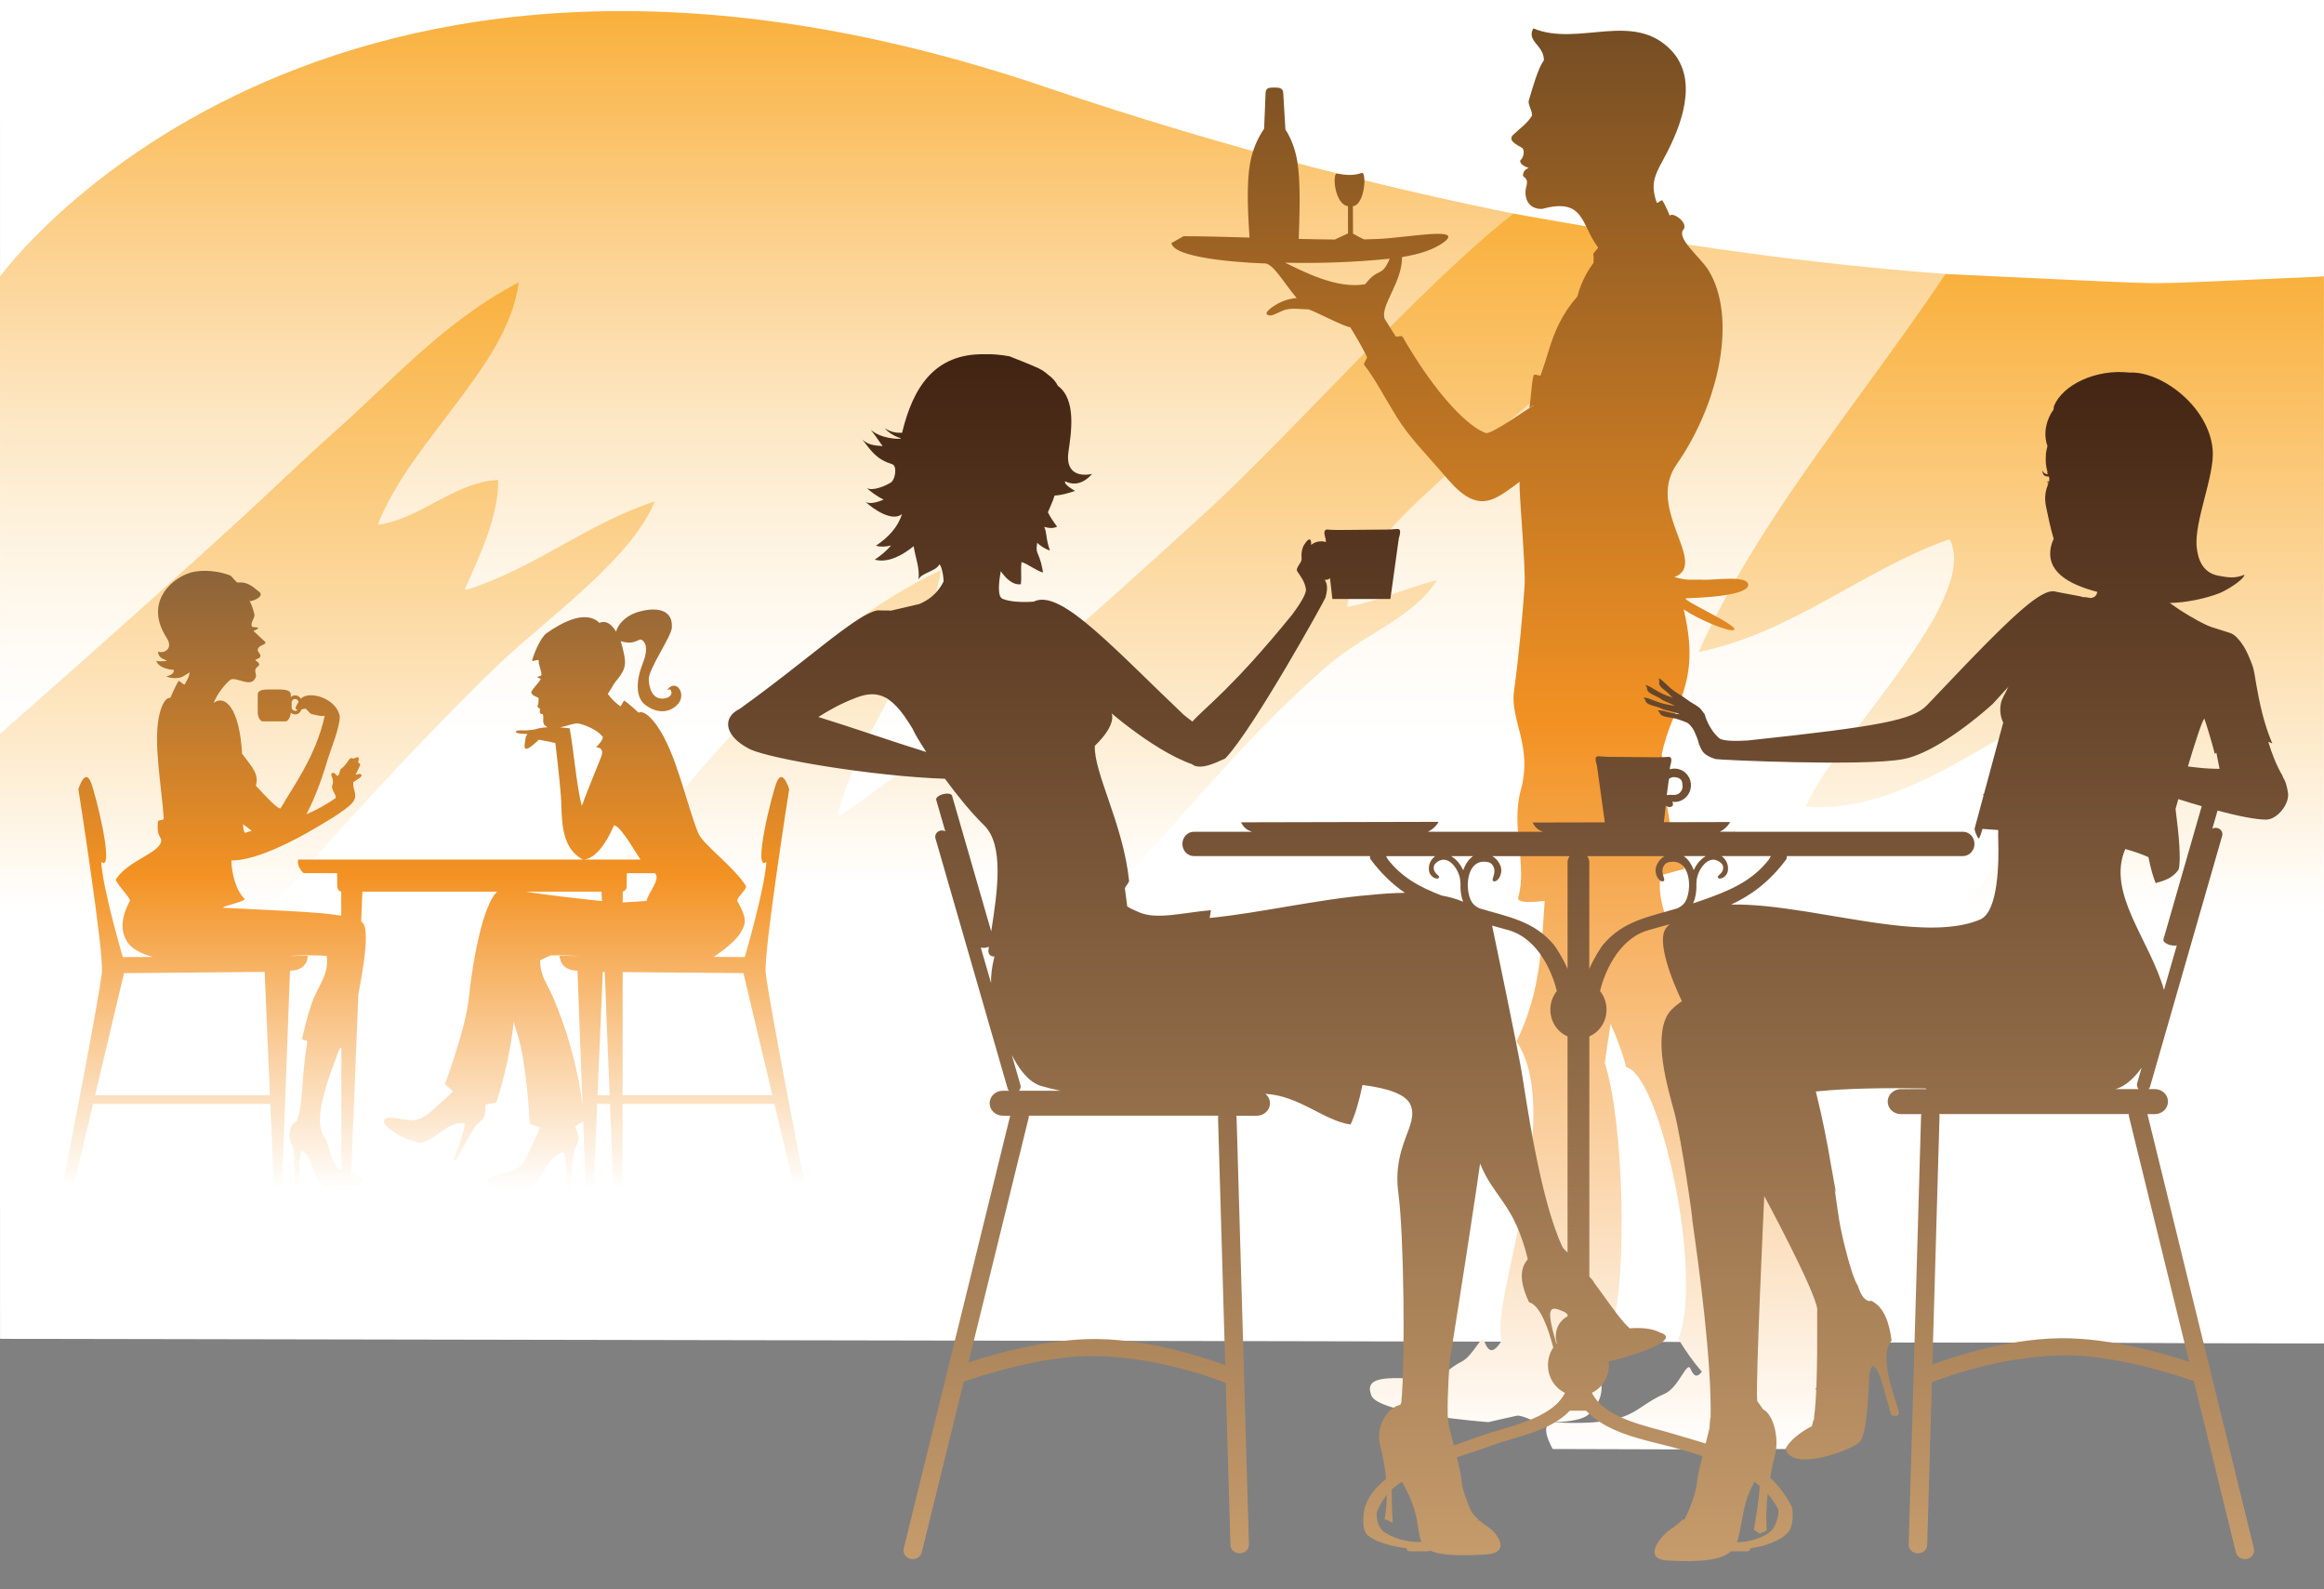 <?xml version="1.0" encoding="UTF-8"?>
<!-- Generator: Adobe Illustrator 27.8.0, SVG Export Plug-In . SVG Version: 6.00 Build 0)  -->
<svg xmlns="http://www.w3.org/2000/svg" xmlns:xlink="http://www.w3.org/1999/xlink" version="1.1" id="Ebene_1" x="0px" y="0px" viewBox="0 0 1190.55 813.85" style="enable-background:new 0 0 1190.55 813.85;" xml:space="preserve">
<rect x="0" y="0" width="1190.55" height="813.85" fill="#808080" stroke="none"/>
<style type="text/css">
	.st0{fill:#FFFFFF;}
	.st1{fill:url(#SVGID_1_);}
	.st2{fill:url(#SVGID_00000156573886589134675130000007180500187859346318_);}
	.st3{fill:url(#SVGID_00000039110951779744062380000007556013021050539145_);}
	.st4{fill:url(#SVGID_00000113338841841619389250000016169063280558718625_);}
	.st5{fill:url(#SVGID_00000140006933201547784310000015180318509368239759_);}
	.st6{fill:url(#SVGID_00000075148338098382865120000007031035399996583298_);}
	.st7{fill:url(#SVGID_00000134942974692963892570000002114966736967331216_);}
</style>
<g id="Layer_1">
	<polygon class="st0" points="1190.55,0 0,0 0.08,685.73 1190.47,687.93  "></polygon>
</g>
<g id="Layer_2">
	<g>
		
			<linearGradient id="SVGID_1_" gradientUnits="userSpaceOnUse" x1="595.235" y1="-53.21" x2="595.235" y2="629.041" gradientTransform="matrix(1 0 0 -1 0 634.724)">
			<stop offset="0.453" style="stop-color:#FFFFFF"></stop>
			<stop offset="0.51" style="stop-color:#FFFCF8"></stop>
			<stop offset="0.595" style="stop-color:#FEF4E3"></stop>
			<stop offset="0.699" style="stop-color:#FDE6C2"></stop>
			<stop offset="0.816" style="stop-color:#FCD393"></stop>
			<stop offset="0.944" style="stop-color:#FABB58"></stop>
			<stop offset="1" style="stop-color:#F9B03C"></stop>
		</linearGradient>
		<path class="st1" d="M1190.47,687.93L0.11,685.16L0,141.6c0,0,161.99-224,536-96.88s654.47,96.88,654.47,96.88V687.93z"></path>
		
			<linearGradient id="SVGID_00000070118764244767469460000008614395836888123046_" gradientUnits="userSpaceOnUse" x1="167.71" y1="-53.275" x2="167.71" y2="493.116" gradientTransform="matrix(1 0 0 -1 0 634.724)">
			<stop offset="0.407" style="stop-color:#FFFFFF"></stop>
			<stop offset="1" style="stop-color:#F9B03C"></stop>
		</linearGradient>
		<path style="fill:url(#SVGID_00000070118764244767469460000008614395836888123046_);" d="M233.76,206.73    c14.21-19,29.08-39.43,31.96-62.1c-38.15,19.81-65,50.63-95.35,77.48c-16.05,14.2-31.23,29.12-47,43.53    c-16,14.63-32.1,29.17-48.29,43.66C50.18,331.6,25.11,353.77,0,375.9v242.05c10.24-10.76,20.66-21.39,30.96-31.89    c12.49-12.73,25.01-25.46,37.06-38.48c13.75-14.86,26.3-30.58,39.37-45.84c25.78-30.12,51.64-60.21,78.56-89.64    c13.29-14.53,26.81-28.92,40.69-43.06c13.5-13.76,27.02-27.68,41.83-40.51c12.92-11.19,26.23-22.11,38.31-33.94    c11.53-11.29,22.82-23.63,28.64-37.77c-34.56,11.26-61.45,34.23-96.22,45.18c-0.49,0.15-1.04-0.32-0.87-0.72    c4.55-10.32,9.4-20.62,12.72-31.27c1.74-5.59,3.18-11.27,3.78-17.03c0.07-0.61,0.73-7.13,0.19-7.11c-2.51,0.1-5,0.39-7.42,0.96    c-19.23,4.49-33.24,18.34-52.94,21.83c-0.5,0.09-1.05-0.27-0.87-0.72C202.81,245.85,219.06,226.4,233.76,206.73z"></path>
		
			<linearGradient id="SVGID_00000180355354481291520910000008436345860947420551_" gradientUnits="userSpaceOnUse" x1="1026.575" y1="-53.23" x2="1026.575" y2="494.37" gradientTransform="matrix(1 0 0 -1 0 634.724)">
			<stop offset="0.407" style="stop-color:#FFFFFF"></stop>
			<stop offset="1" style="stop-color:#F9B03C"></stop>
		</linearGradient>
		<path style="fill:url(#SVGID_00000180355354481291520910000008436345860947420551_);" d="M1103.67,145.39l-107.03-5.04    c-42.72,63.88-95.56,124.84-126.48,193.59c47.95-9.73,83.33-41.58,127.89-57.58c0.45-0.16,0.87-0.03,1.04,0.35    c3.22,7.11,1.99,15.08-0.38,22.24c-3.27,9.91-8.61,19.33-14.41,28.38c-13.48,21.03-29.87,40.62-44.38,61.15    c-3.83,5.41-7.58,10.88-10.78,16.57c-1.43,2.55-2.8,5.14-3.87,7.81c-0.32,0.78-0.04,0.41,1.18,0.47c1.13,0.06,2.26,0.12,3.39,0.13    c2.26,0.04,4.5,0.03,6.75-0.11c20.21-1.21,38.88-8.64,55.89-17.3c17.85-9.1,34.5-19.68,51.99-29.22    c15.85-8.64,32.65-16.79,51.33-20.33c0.55-0.11,0.97,0.28,0.87,0.72c-2.38,10.67-7.53,20.74-14.22,30.04    c-11.84,16.47-27.44,30.64-41.61,45.71c-16.77,17.82-31.42,37.15-45.01,56.72c-27.13,39.07-48.74,80.25-72.87,120.57    c-17.94,29.97-38.88,58.56-60.28,86.92l327.79,0.77V141.6L1103.67,145.39z"></path>
		
			<linearGradient id="SVGID_00000183951336086906692530000012071551811926029757_" gradientUnits="userSpaceOnUse" x1="484.805" y1="-53.319" x2="484.805" y2="525.29" gradientTransform="matrix(1 0 0 -1 0 634.724)">
			<stop offset="0.407" style="stop-color:#FFFFFF"></stop>
			<stop offset="1" style="stop-color:#F9B03C"></stop>
		</linearGradient>
		<path style="fill:url(#SVGID_00000183951336086906692530000012071551811926029757_);" d="M444.89,588.69    c33.83-36.52,66.87-73.56,102.12-109.16c16.94-17.1,33.63-34.26,49.54-52.03c15.15-16.92,30.06-34.01,45.89-50.5    c7.99-8.32,16.16-16.52,24.74-24.42c7.84-7.22,15.77-14.6,24.91-20.71c15.79-10.57,34.51-19.28,44-34.72    c-15.3,3.92-29.51,10.31-45.08,13.64c-0.56,0.12-0.96-0.29-0.86-0.72c5.01-23.78,26.07-44.21,44.99-61.58    c14.54-13.34,29.99-25.94,45.09-38.83c14.52-12.4,27.54-25.67,41.23-38.68c10.44-9.93,32.03-36.32,42.81-46.05l-89-15.49    c-48.83,38.33-112.62,111.87-157.82,153.12c-59.3,54.12-119.02,108.3-187.03,155.13c-0.55,0.38-1.33,0.02-1.18-0.57    c10.74-43.55,45.39-80.88,52.81-125.09c-36.58,17.18-66.69,42.77-93.1,69.51c-25.95,26.28-48.88,54.47-71.19,82.92    c-24.95,31.83-49.89,63.68-75.76,95.01c-27.37,33.15-55.6,66.01-86.89,96.73c-16.6,16.3-33.89,32.35-49.77,49.22l243.68,0.56    C382.02,654.22,414.08,621.94,444.89,588.69z"></path>
		
			<linearGradient id="SVGID_00000081645648087835742320000001949544232973605034_" gradientUnits="userSpaceOnUse" x1="222.21" y1="25.23" x2="222.21" y2="342.351" gradientTransform="matrix(1 0 0 -1 0 634.724)">
			<stop offset="0" style="stop-color:#FFFFFF"></stop>
			<stop offset="0.509" style="stop-color:#F39223"></stop>
			<stop offset="1" style="stop-color:#8B633A"></stop>
		</linearGradient>
		<path style="fill:url(#SVGID_00000081645648087835742320000001949544232973605034_);" d="M32.55,604.63l5.69,0.63l9.43-39.83    h90.82l1.78,41.69l4.18,0.03l4.12-109.99c9.16-0.01,9.16-7.6,9.16-7.6l-10.46,0.07c7.08-0.34,11.56-0.52,20.09-0.07    c1.15,9.07-3.29,13.82-6.58,21.55c-2.07,4.86-4.09,12.18-5.95,20.73c-0.26,1.19,2.82,0.61,2.58,1.97    c-2.2,12.68-2.33,23.38-3.32,31.61c-0.57,4.73-2,8.54-2.04,8.95c-4.66,1.96-4.55,9.55-2.34,12.08c1.04,0.06,1.59,20.42,1.59,20.42    c0.15,0.03,1.73,0.55,1.87-0.09c-0.16-7.12,0.48-17.45,1.22-17.23c5.82,1.74,5.47,13.22,9.83,16.48    c4.79,3.58,12.94,1.9,19.74,1.27c3.91-3.53,0.12-4.6-4.05-5.83l3.66-92.29c3.24-16.23,5.78-34.23,1.81-37    c-0.1-0.07-0.23-0.14-0.34-0.21l0.61-15.29h69.06c-7.42,6.88-12.66,35.89-14.64,55.24c-1.5,14.67-12.12,43.35-12.12,43.35    l4.11,3.7c0,0-1.89,2.09-3.78,3.65c-5.85,4.86-10.95,11.23-16.99,11.19c-5.27-0.04-17.01-4.1-14.14,2.14    c6.91,7.32,18.27,9.53,18.27,9.53c7.73-1.5,13.52-11.05,22.32-10.25c1.97,0.32-5.51,18.73-5.51,18.73l1.37,0.47    c0,0,9.84-18.73,10.67-18.4c3.05-2.82,4.54-3.1,4.42-9.81c-0.02-1.24,5.25-0.67,5.65-1.91c4.81-14.66,7.47-28.53,8.85-40.92    c0.75,2.67,1.51,5.24,2.26,7.63c4.41,14.07,5.96,44.62,5.96,44.62l5.23,1.78c0,0-0.92,2.66-2.03,4.84    c-3.46,6.77-5.64,14.63-11.21,16.98c-4.86,2.05-17.25,2.94-12.15,7.54c9.23,4,20.54,1.55,20.54,1.55    c6.52-4.43,8.07-15.49,16.48-18.22c1.94-0.49,2.32,19.38,2.32,19.38l1.45-0.1c0,0,1.66-21.09,2.55-21.11    c1.68-3.8,2.95-4.64,0.19-10.77c-0.4-0.9,2.73-2.07,3.96-3.17l1.23,32.79l4.18-0.03l1.78-41.69h6.57l1.65,41.72h4.79l0.02-41.72    h77.79l9.42,39.83l5.7-0.63c0,0-17.59-89.29-19.6-106.2c-1.22-10.22,12.01-94.19,12.01-94.19s-3.28-10.99-6.32-3.79    c-2.43,5.74-12.64,46.78-5.36,41.04c-0.75,13.55-11.07,48.73-11.07,48.73l-15.95-0.11c1.33-0.85,10.23-6.7,13.67-12.16    c3.46-5.48,3.07-8.03-1.52-16.49c-0.71-1.31,5.21-6.27,4.42-7.59c-5.75-9.66-22.05-21.21-24.47-27.19    c-6.12-15.07-11.18-40.98-21.1-54.93c-6.44-9.06-9.42-6.7-9.42-6.7s-4.85-4.54-7.27-6.16c-0.51-0.34-1.68,3.25-2.21,2.84    c-3.06-2.32-4.58-3.95-6.32-6.32c0.84-0.97,3.04-5.11,3.79-6c6.2-7.37,5.78-9.57,3.48-18.81c-0.16-0.65-0.4-1.42-0.7-2.26    c0.29,0.12,0.6,0.24,0.95,0.33c7.15,1.81,8.26-2.3,10.24-0.69c3.33,2.71,1.38,8.69,0.17,11.75c-3.51,8.87-3.74,17.31,1.07,21.14    c5.21,4.15,11.59,4.87,16.39,0.34c5.61-5.3-0.41-14.13-5-7.81c0.48-0.16,1.09-0.23,1.59-0.34c2.13,3.23-1.52,4.95-4.54,4.76    c-4.84-0.31-6.24-5.57-6.46-9.66c-0.28-5.42,11.63-21.98,11.86-26.83c0.52-11.03-11.27-9.97-18.41-7.52    c-5.4,1.85-9.37,6.16-10.16,9.71c-2.08-3.41-5.05-6.11-8.54-4.45c-6.95-6.95-19.43-0.17-27.02,5.21    c-2.92,2.07-6.05,9.16-7.43,13.75c-0.46,1.53,3.68-1.06,3.37,0.61c-0.3,1.61,1.51,4.94,1.37,7.13c-0.03,0.53-2.02,0.7-2.05,1.11    c-0.05,0.6,2.03,0.3,1.58,1.11c-1.36,2.41-4.74,5.45-4.74,6.64c0,1.58,3.63,2.69,3.63,2.69s0.48,2.21-0.47,4.42    c0.08,0.76,1.19,0.98,1.42,1.58c-0.79,2.05,0.63,2.79,1.27,2.37c0.91,1.8-0.79,5.06,1.74,6.32c0.25,0.19,0.51,0.35,0.79,0.48    c-2.53,0.13-4.87,0.5-6.77,1.19c-1.45,0.09-3,0.4-4.39,0.45c-0.78,0.03-4.42-0.29-4.95,0.37c-0.96,1.21,2.85,1.27,3.31,1.33    c0.83,0.1,1.66,0.14,2.49,0.15c-0.4,0.48-0.71,1.02-0.91,1.62c-0.42,3.79-2.95,10.54,6.74,1.26l8.43,1.69    c0,0,2.21,18.65,2.84,27.18c0.74,9.98-0.95,26.23,11.37,32.55H152.76c0,0-1.16,3.26,2.81,6.98l17.11-0.02c0,0,0.08,4,0.08,6.61    c0,2.62,2.05,2.79,2.05,2.79l0.01,12.37c-13.32-2.17-36.02-2.7-60.57-4.06c-0.17-1.06,12.51-3.24,10.91-4.74    c-4.23-3.96-6.63-13.22-6.62-19.48c13.53,0.11,34.36-11.55,41.34-15.61c4.69-2.73,16.71-9.54,20.41-13.71    c3.53-3.93,0.48-6.16,0.64-10.53c0.02-0.75,4.71-2.56,4.29-3.96c-0.66-1.24-3.28,0.33-3-0.26c0.84-1.79,1.85-3.54,2.26-4.77    c0.36-1.09-1.23-0.83-0.99-1.63c0.67-2.24,0.51-3.17-2.48-1.59c-2.21-1.72-2.48,2.55-6.61,5.37c-1.57,6.77-2.17,0.97-4.13,1.9    c-1.73,0.82,1.24,2.73,0,6.11c-0.97,2.65,2.64,5.45,1.49,6.86c-5.02,3.46-9.98,6.09-14.79,8.16c5.39-10.16,9.2-22.35,10.76-27.61    c1.54-5.2,6.48-17.01,6.32-22.58c-1.68-9.27-15.86-13.43-19.94-8.96c0,0.01-0.01,0.02-0.02,0.03c-0.54-1.05-1.62-1.78-2.88-1.78    c-0.87,0-1.66,0.35-2.24,0.91v-1.15c0-2.65-3.21-2.79-7.4-2.79h-2.58c-4.19,0-6.96,0.13-6.96,2.79v8.79c0,2.65,1.23,4.8,2.69,4.8    h11.56c1.08,0,2.57-1.99,2.68-4.5c0.59,0.56,1.38,0.91,2.26,0.91c1.54,0,2.83-1.08,3.16-2.51c0.58-0.11,1.27-0.28,2.07-0.51    c0.45,0.41,0.97,0.83,1.17,1.06c1.23,1.47,1.42,1.76,3.25,2.09c1.4,0.25,3.9,1.03,5.48,0.51c-4.51,20.99-16.72,36.99-22.62,47.52    c-1.59,0.25-6.97-5.57-12.67-11.63c1.66-5.73-1.5-9.13-6.71-15.97c-0.11-0.11-0.22-0.23-0.33-0.34    c-1.35-24.21-9.11-30.42-14.55-26.08c1.43-4.17,6.05-10.08,8.55-11.84c2.63-1.86,10.12,4,12.55-0.52c1.8-2.18-1.47-4.09,1.49-6.31    c1.11-0.56,0.68-1.69,0-2.29c-0.76-0.67-1.78-0.82-0.71-1.42c1.25-0.5,1.55-0.46,1.97-1.42c0.39-0.88-0.65-1.88-1.03-2.53    c-0.65-1.11,0.06-2.12,0.95-2.69c1.11-0.71,3.56-1.42,2.55-2.33l-5.97-5.55c0,0,2.74-1.07,2.45-1.6c-0.2-0.36-2.95-0.17-3.2-0.64    c-1.01-1.95,1.68-4.59,1.28-6.19c-0.56-2.23-1.52-5.61-2.56-6.83c1.7,0.18,8.29-2.55,4.73-4.96c-2.3-1.56-4.94-5.11-10.66-4.55    c-0.89,0.08-3.1-3.31-3.95-3.64c-8.59-3.27-17.35-2.67-21.34-1.11c-9.8,3.48-22.44,15.65-11.22,33.03    c3.59,5.56-1.11,8.22-4.43,7.11c0.32,3.64,3.12,3.59,4.58,4.74c-1.46,0.24-5.07,0.33-5.5-0.07c1.71,4.5,8.98,4.65,8.98,4.65    s0.79,2.37-3.79,3.32c2.05,1.14,6.32,1.26,8.38,0.16c1.72-0.93,3.6-2.23,3.63-2.21c-0.63,2.87-0.75,2.81-2.6,6.17    c-0.32,0.59-2.84-2.23-3.18-1.71c-1.55,2.46-4.15,8.58-4.15,8.58s-3.68-0.96-5.9,9.94c-2.76,13.5,1.39,35.57,2.5,51.56    c0.13,1.92-2.75,0.38-2.95,2.11c-0.84,7.17,1.64,7.67,1.69,9.27c0.2,6.45-17.43,10.46-23.18,20.12    c-0.78,1.32,7.82,9.75,7.11,11.06c-4.59,8.46-4.88,15.38-1.42,20.86c3.24,5.13,11.24,7.32,13.27,7.79l-15.48,0.1    c0,0-10.33-35.17-11.08-48.73c7.28,5.74-2.94-35.3-5.36-41.04c-3.04-7.2-6.32,3.79-6.32,3.79s13.23,83.97,12.01,94.19    C50.14,515.33,32.55,604.63,32.55,604.63z M152.97,359.6c-1.26,1.88-2.43,3.74-0.48,3.92c-0.33,0.34-0.79,0.56-1.3,0.56    c-0.99,0-1.79-0.8-1.79-1.8v-2.47c0-0.99,0.8-1.8,1.79-1.8C152.12,358.02,152.86,358.72,152.97,359.6z M305.32,382.74    c0,0,4.73-0.23,2.62,4.98c-3.46,8.51-8.31,20.57-9.89,25.05c-2.53-9.17-4.24-29.21-6.23-39.73c-1.58-0.2-3.23-0.37-4.89-0.48    c3.72-0.8,7.57-2.35,9.38-1.99c3.16,0.63,9.32,3,12.06,6.37C310.29,378,305.32,382.74,305.32,382.74z M328.16,440.26h-29.42    c9.11-0.29,15.76-17.56,15.76-17.56s1.36,0.4,2.15,1.19C320.9,428.15,324.6,435.11,328.16,440.26z M319,462.22v-5.6    c0,0,2.04-0.16,2.04-2.79c0-2.62,0.08-6.61,0.08-6.61l14.34,0.02c3.31,2.92-3.6,10.29-4.23,14.21    C327.11,461.67,323.02,461.93,319,462.22z M318.94,561.01l0.03-63.13l61.9,0.54L395.68,561h-76.74V561.01z M306.1,561.01    l2.7-63.21l0.99,0.01l2.5,63.21h-6.19V561.01z M276.71,491.83c1.65-0.8,3.42-1.63,5.29-2.47c5.5-0.15,9.44,0.01,14.94,0.28    l-10.26-0.07c0,0,0,7.59,9.16,7.6l2.59,69.13c-2.81-22.42-9.01-41.18-14.97-55.18C280.45,504.06,276.5,499.48,276.71,491.83z     M269.38,456.7h38.79l0.19,4.83C295,460.08,279.89,458.41,269.38,456.7z M173.84,537.3c0.15-0.41,0.54-0.53,1.02-0.55l0.03,62.81    c-6.02-3.74-5.86-13.25-8.52-16.75C159.15,573.36,169.72,548.68,173.84,537.3z M124.46,422.12c0.72,0.41,2.35,1.75,4.51,3.42    c-1.2,0.33-2.36,0.66-3.46,1.01C124.94,426.16,124.63,424.51,124.46,422.12z M48.71,561.01l14.81-62.58l72.07-0.63l2.7,63.21    H48.71z"></path>
		
			<linearGradient id="SVGID_00000162345255873966623470000011695747674845412758_" gradientUnits="userSpaceOnUse" x1="768.63" y1="-107.66" x2="768.63" y2="620.18" gradientTransform="matrix(1 0 0 -1 0 634.724)">
			<stop offset="0" style="stop-color:#FFFFFF"></stop>
			<stop offset="0.509" style="stop-color:#F39223"></stop>
			<stop offset="1" style="stop-color:#754D24"></stop>
		</linearGradient>
		<path style="fill:url(#SVGID_00000162345255873966623470000011695747674845412758_);" d="M600.09,124.49    c1.38,9.03,47.1,10.41,47.1,10.41c4.74-0.67,9.67,8.92,17.06,17.75c-3.29,0.28-6.16,1.04-9.4,2.72c-1.48,0.77-9.19,5.36-4.55,6.19    c1.85,0.33,5.08-1.93,7.65-2.76c3.84-1.25,8.07-0.37,12.16-0.37l-0.05-0.09c4.16,1.32,19.28,9.4,21.6,9.21    c3.34,5.25,6.07,10.2,8.57,15.1c0.46,0.91-1.98,3.47-1.36,4.27c5.64,7.18,10.36,16.55,16.55,26.5    c6.69,10.76,13.91,17.68,26.51,32.3c15.87,18.41,24.08,10.05,36.58,1.03c-0.54,4.93,3.15,42.93,2.5,53.51    c-0.68,10.94-2.71,34.09-5.42,53.86c-2.04,14.89,9.76,28.01,3.44,50.8c-5.1,18.4,3.46,38.61-1.25,54.63    c-0.77,2.64,4.6,2.93,12.96,1.91c0.2,0.05,0.4,0.08,0.58,0.12c-1.6,21.98-1.76,46.13-14.42,71.79    c25.57,38.19-14.54,135.64-7.44,153.04c-3.01,4.82-6.23,8.18-8.95,0.83c-1.63-4.42-5.42,7.02-11.92,10.28    c-8.22,4.11-9.04,9.04-20.97,8.63c-16.87-0.58-29.03-1.44-25.08,8.64c3.7,9.45,59.91,13.6,59.91,13.6s11.86-2.72,14.6-3.28    c2.37-0.49,9.78,3.25,9.78,3.25s20.97,1.23,26.72-3.7c5.76-4.93,8.24-12.05,6.21-18.33c-1.06-3.29-3.07-8.05-5.02-10.83    c4.82-3.28,8.8-8.5,11.14-16.2c7.89-25.94,5.95-104.84-3.77-134.87c1.02-6.96,1.96-13.58,2.98-19.99    c3.24,7.2,6.06,14.58,8.01,22.17c16.92,3.39,39.94,105.33,26.73,139.28c4.04,6.62,8.05,12.11,11.99,16.67    c-1.93,2.62-3.86,3.22-5.78-1.48c-1.8-4.42-6,9.65-13.25,12.78c-17.08,7.34-14.46,16.62-56.31,14.69    c-9.29-0.42-1.04,13.61-1.04,13.61l75.66,0.22c0,0,13.11-2.72,16.14-3.29c2.61-0.48,3.17,3.15,3.17,3.15l39.45-0.09    c0,0,6.81-15.57,4.57-21.85c-0.95-2.68-2.61-6.33-4.34-9.09c3.75-3.55,6.22-7.15,7.08-9.29    c-1.88-113.03-95.84-218.75-86.17-253.67c7.22-1.91,11.94-3.23,11.94-3.23c-6.25-10.54-9.99-33.97-11.63-58.73    c5.3-25.8,20.63-35.06,11.2-74.18c7.87,5.35,23.29,11.75,25.71,10.53c3.66-1.83-28.6-16.02-24.27-16.22    c4.54-0.21,31.67-0.87,31.62-6.91c-0.04-5.01-17.21-2.36-22.34-2.56c-7.01-0.27-8.36,0.63-15.43-1.37    c17.78-6.82-14.87-34.74,1.01-57.57c22.63-32.53,30.98-76.01,16.39-99.63c-4.25-6.88-17.09-16.58-12.53-21.14    c1.82-3.8-5.98-8.64-7.08-6.84c-0.17,0.71-1.56-3.95-4.01-7.78c-0.31-0.48-2.61,1.78-2.82,1.18c-3.87-10.55-0.29-15.15,4.77-24.81    c7.1-13.56,17.21-37.75,2.65-53.16c-19.38-20.51-47.6-1.71-70.71-11.29c-3.61,6.75,5.59,8.57,5.45,16.4    c-2.99,3.87-5.82,14.13-7.71,20.46c-0.69,2.32,2.08,5.48,1.54,7.95c-2.2,3.77-6.84,7.04-9.94,10.06c-2.57,3.26,4.27,5.56,5.2,6.58    c0.94,1.02,0.86,4.33-1.22,6.24c-0.18,1.19,0.86,2.6,4.38,3.84c-2.3,0.67-2.86,2.4-2.99,3.61c-0.17,1.4,3.12,0.99,1.73,5.89    c-1.38,4.9,0.42,11.7,8.15,11.44c21.81-6.02,19.8,8.2,28.6,19.69c0.12,0.6-2.56,2.89-2.43,3.5c0.23,1.08,0.19,2.72,0.09,4.5    c-2.58,3.42-6.22,9.28-8.25,17.14c-7.61,8.66-11.69,17.6-14.85,28.21c-1.81,6.08-3.04,9.37-4.05,12.4    c-1.44-0.29-3.33-0.91-3.52-0.25c-1.12,3.88-1.37,12.59-2.2,16.66c0.61-0.37,1.39-0.81,2.27-1.29c0,0.06-0.02,0.11-0.02,0.17    c-2.75,1.14-21.64,15.08-24.62,14.02c-8.58-3.06-24.78-18.46-42.55-49.23c-0.71-1.09-3.01,0.63-3.71-0.48    c-1.83-2.87-3.66-5.79-5.47-8.75c-2.43-6.67,9.02-18.63,8.89-31.64c8.84-1.4,16.52-3.83,21.85-7.91    c9.38-7.63-18.94-2.08-33.7-1.38c-2.36,0.12-4.93,0.2-7.64,0.25c0.02-0.21-0.89-0.21-5.62-2.96l-0.06-14.06    c5.95-0.55,7.15-16.72,4.71-17.09c-4.75,1.75-9.08,1.01-13.06,0.35c-2.24,0.75-0.91,15.77,5.83,16.75l0.02,13.88    c0,0.23-6.64,2.97-6.62,3.19c-5.93-0.05-12.22-0.16-18.62-0.31c0,0,0.46-12.56,0.46-19.67c0-16.4-1.09-26.57-7.29-36.4l-1.08-18.2    c0-2.98-1.74-3.27-4.73-3.27s-4.37,0.29-4.37,3.27l-0.73,17.84c-7.65,11.28-8.37,22.11-8.37,36.03c0,6.81,0.89,19.71,0.89,19.71    c-12.75-0.37-24.68-0.69-33.76-0.69L600.09,124.49z M658.32,134.55c16.66,0.38,34.66-0.11,53.6-2.05    c-4.34,10.14-5.53,3.99-12.54,13.05C684.79,148.33,666.66,138.53,658.32,134.55z"></path>
	</g>
</g>
<g id="Layer_3">
	
		<linearGradient id="SVGID_00000016059856567112369980000016499518014933855926_" gradientUnits="userSpaceOnUse" x1="772.599" y1="-164.846" x2="772.599" y2="453.304" gradientTransform="matrix(1 0 0 -1 0 634.724)">
		<stop offset="0" style="stop-color:#C69C6C"></stop>
		<stop offset="1" style="stop-color:#412312"></stop>
	</linearGradient>
	<path style="fill:url(#SVGID_00000016059856567112369980000016499518014933855926_);" d="M384.35,383.81   c10.8,4.96,62.06,13.7,99.73,15.07c6.41,8.71,13.67,17.64,19.92,23.67c10.65,10.25,6.89,34.39,3.78,54.5l-20.06-69.51   c-0.29-1.01-2.34-1.35-4.58-0.78c-2.24,0.58-3.82,1.86-3.54,2.87l4.67,16.18c-0.77-0.44-1.71-0.59-2.64-0.35   c-1.82,0.47-2.89,2.24-2.4,3.96l36.93,127.97c0.14,0.49,0.41,0.92,0.75,1.28h-3.17c-3.73,0-6.76,2.86-6.76,6.39   s3.02,6.39,6.76,6.39h3.77l-54.54,221.61c-0.59,2.41,0.99,4.82,3.54,5.38c2.55,0.56,5.1-0.94,5.69-3.35l21.52-87.43   c8.44-2.95,40.84-13.59,67.11-13.13c33.8,0.58,63.73,12.41,67.1,13.78l2.41,83.09c0.07,2.37,2.24,4.24,4.86,4.17   s4.68-2.04,4.62-4.41l-6.34-218.85c-0.01-0.29-0.05-0.57-0.12-0.85h10.46c3.73,0,6.76-2.86,6.76-6.39c0-1.93-0.91-3.65-2.33-4.82   c17.38,0.93,30.04,13.8,43.62,15.72c2.29-4.72,4.52-12.37,6.1-20.26c13.33,1.68,22.56,4.87,24.73,10.43   c4.14,10.63-9.65,20.3-6.32,45.12c2.86,21.26,3.53,86.97,1.46,107.38c-0.03-0.02-0.06-0.04-0.09-0.06   c-0.13,0.42-0.27,0.74-0.42,0.95c-0.77,0.15-1.52,0.43-2.25,0.79c-0.05,0.02-0.09,0.05-0.14,0.07c-0.33,0.17-0.67,0.36-0.99,0.57   c-0.04,0.02-0.07,0.04-0.11,0.07c-0.35,0.23-0.69,0.48-1.02,0.75c-0.08,0.07-0.16,0.14-0.24,0.21c-0.23,0.2-0.45,0.4-0.67,0.61   c-0.13,0.13-0.27,0.27-0.4,0.41c-0.15,0.16-0.3,0.33-0.45,0.5c-0.14,0.16-0.29,0.33-0.43,0.5c-0.02,0.02-0.03,0.04-0.05,0.06l0,0   c-3.29,4.12-5.1,10.28-3.68,15.7c1.75,6.67,2.7,12.63,3.16,17.75c-5.3,4.21-9.27,9.04-10.94,14.69   c-0.18,0.58-2.43,11.04,1.77,14.35c4.03,3.18,11.32,5.34,19.87,6.47c-0.06,0.12-0.11,0.23-0.11,0.36c0,0.64,0.77,1.16,1.71,1.16   h8.99c0.5,0,0.95-0.15,1.26-0.38c4.45,2.16,12.6,2.88,28.16,2.06c13.96-0.74,6.08-11,1.9-13.94c-1.29-0.91-3.02-2.04-4.82-3.62   c-0.46,0.17-0.92,0.32-1.39,0.46c0.34-0.26,0.68-0.52,1.01-0.79c-1.18-1.07-2.37-2.35-3.49-3.9c-0.02,0.02-0.03,0.04-0.05,0.06   c-1.8-3.82-4.87-11.34-5.2-16.16c-0.18-2.57-1.14-6.82-2.42-11.95c6.3-2.13,12.62-4.07,18.61-6.3c11.7-4.34,29.03-6.79,39.29-17.57   h8.29c10.26,10.78,27.08,14.36,39.86,17.57c6.94,1.75,13.41,3.5,19.81,5.74c-1.51,5.98-2.69,10.97-2.89,13.85   c-0.3,4.28-4.16,15.06-6.58,18.85c-0.19-0.15-0.4-0.28-0.58-0.44c-2.46,2.66-5.03,4.3-6.79,5.55c-4.17,2.94-14.73,14.91-0.77,15.65   c19.21,1.01,27.86-0.79,32.15-4.73h8.21c0.95,0,1.71-0.52,1.71-1.16c0-0.13-0.05-0.25-0.11-0.36c8.54-1.13,16.62-4.5,19.78-8.54   c1.97-2.51,2.56-8.3,1.67-12.72c-3.07-6.04-6.89-10.94-11.19-14.99c0.65-3.73,1.51-7.78,2.63-12.08c1.94-7.42-0.49-19.86-6.2-22.9   c0,0.02-0.01,0.04-0.01,0.06c-1.2-1.65-3-4.33-3.02-4.31c-0.91-9.03,3.62-104.97,3.62-104.97s25.93,48.06,27.15,57.88   c-0.24,0.06,0.64,38.97-1.61,55.16c-0.08,0.58-0.08,1.14-0.02,1.68c-0.11-0.01-0.22-0.02-0.32-0.02c-0.31,1.41-0.62,2.58-0.93,3.43   c-0.16,0-0.3,0.02-0.46,0.01c-11.41,6.31-12.64,11.34-12.96,11.23c3.27,12.62,35.02,0.3,38.23-3.65   c3.21-3.95,4.14-20.69,4.61-31.59c0.42-9.76,3.55-11.13,8.53,8.05l2.84,9.95c0,0,4.49,1.99,3.79-1.89s-10.96-28.11-3.62-36.15   c-1.04-8.25-3.5-17.58-11.01-20.7c0.03,0.18,0.04,0.38,0.06,0.56c-2.23-0.56-4.1-1.16-6.5-8.35c-2.9-3.98-7.71-24.19-8.69-29.32   c-1.04-5.48-1.89-11.98-3.03-19.88c0.29,0.9,0.53,1.6,0.71,2.07c-0.91-5.15-1.85-10.41-2.81-15.66c-1.69-10.11-4-22.06-7.53-36.35   c16.38-1.71,36.27-1.9,56.33-1.56c0.15,0.11,0.3,0.23,0.46,0.34H973.8c-3.73,0-6.76,2.87-6.76,6.41s3.03,6.41,6.76,6.41h10.46   c-0.07,0.28-0.11,0.56-0.12,0.85l-6.34,219.64c-0.07,2.38,2,4.36,4.61,4.43c2.62,0.07,4.79-1.8,4.86-4.18l2.41-83.39   c3.37-1.38,33.3-13.24,67.1-13.83c26.27-0.45,58.67,10.22,67.11,13.18l21.52,87.74c0.59,2.42,3.14,3.92,5.69,3.36   c2.55-0.56,4.14-2.98,3.54-5.4l-54.54-222.41h3.77c3.73,0,6.76-2.87,6.76-6.41s-3.03-6.41-6.76-6.41h-3.17   c0.34-0.36,0.6-0.79,0.75-1.28l36.93-128.43c0.5-1.73-0.58-3.51-2.4-3.98c-0.93-0.24-1.88-0.09-2.64,0.35l2.67-9.29   c10.84,2.86,19.75,4.61,24.87,4.61c5.71,0,12.12-8.05,11.23-13.76c-0.57-3.62-1.34-6.08-2.5-7.81c-0.1-0.29-0.2-0.58-0.31-0.89   c-3.09-5.27-5.45-11.28-7.29-17.37c0.72,0.22,1.42,0.48,2.06,0.81c-4.48-10.39-6.72-21.75-8.14-29.79   c-0.67-4.17-1.21-7.46-1.8-9.38c-0.05-0.17-0.1-0.33-0.15-0.48c-0.26-0.72-0.52-1.41-0.78-2.09c-0.07-0.18-0.14-0.35-0.21-0.53   c-0.21-0.53-0.42-1.04-0.63-1.55c-0.06-0.15-0.12-0.29-0.19-0.44c-0.56-1.31-1.14-2.54-1.73-3.66c-0.01-0.01-0.02-0.03-0.02-0.04   c-0.3-0.57-0.61-1.11-0.92-1.62c-0.01-0.02-0.03-0.04-0.04-0.06c-0.94-1.56-1.94-2.89-3.01-3.98c-0.54-0.69-1.22-1.39-2.09-1.98   c-0.05-0.03-0.1-0.06-0.14-0.09c-0.12-0.08-0.25-0.16-0.38-0.24c-0.1-0.06-0.21-0.11-0.31-0.17c-0.1-0.05-0.19-0.1-0.29-0.15   c-0.21-0.1-0.44-0.2-0.67-0.29l-9.65-3.07c-0.35-0.13-0.72-0.27-1.09-0.42c-0.09-0.04-0.17-0.07-0.26-0.11   c-0.38-0.16-0.76-0.32-1.15-0.49c-0.01-0.01-0.02-0.01-0.04-0.02c-0.39-0.18-0.8-0.37-1.2-0.56c-0.08-0.04-0.15-0.07-0.22-0.11   c-0.87-0.42-1.77-0.88-2.68-1.37c-0.03-0.02-0.06-0.03-0.09-0.05c-1.44-0.77-2.92-1.61-4.38-2.48l0,0   c-3.88-2.3-7.63-4.8-10.27-6.73c8.13-0.13,17.91-2.13,25.27-4.93c3.17-1.21,12.38-6.55,13.01-9.53c-4.64,1.88-7.8,1.59-13.49,0.48   c-7.91-1.55-10.3-8.27-10.97-14.42c-1.46-13.39,9.4-37.09,8.16-50.26c-2.1-22.28-26.55-40.18-42.52-39.33   c-17.44-2-34.47,6.39-38.79,17.21c-0.04,0.54-0.12,1.12-0.19,1.71c-3.55,4.78-5.53,12.01-3.13,18.71c-0.41,1.62-0.69,2.96-0.76,3.8   c-0.08-0.02-0.13-0.04-0.13-0.04l0.11,0.35c-0.1,2.49-0.42,4.76,0.86,9.45c-0.07-0.04-0.13-0.09-0.17-0.14   c-0.26,0.13,0.35,1.06,0.35,1.06s-2.04,0.05-2.79-1.96c-0.1-0.27-0.11,1.91,1.12,2.67c0.67,0.34,1.42,0.43,2.1,0.41   c0.09,0.27,0.18,0.56,0.28,0.84c-0.07,0.45-0.09,0.96,0,1.46c-0.02,0.06-0.05,0.12-0.07,0.18c-0.5-0.32-1.79,0.53-1.5,0.38   s0.97-0.02,1.22,0.11c0.04,0.02,0.05,0.04,0.06,0.05c-0.02,0.05-0.04,0.1-0.06,0.15c-0.17,0.15-0.56,0.36-0.78,0.7   c-0.1,0.15,0.24-0.07,0.59-0.22c-1.26,3.24-2.26,6.68-1.09,12.06c0.74,3.4,2.04,10.25,3.85,16.2c-0.62,1.32-1.08,2.57-1.34,3.74   c-2.92,12.9,8.74,19.51,23.69,23.44c-0.4,2.23-1.81,3.01-3.48,3.13c-1.07-0.23-3.18-0.5-3.18-0.5c-0.04,0.05-0.08,0.1-0.12,0.15   c-0.96-0.22-1.85-0.47-2.5-0.62c-0.03-0.01-0.06-0.01-0.09-0.02c-0.16-0.03-0.31-0.06-0.44-0.08l-11.07-2.08   c-0.2-0.07-0.41-0.13-0.63-0.18c-0.03-0.01-0.06-0.02-0.1-0.02c-0.05-0.01-0.1-0.01-0.15-0.02c-0.14-0.02-0.28-0.04-0.43-0.06   c-0.07-0.01-0.13-0.01-0.2-0.02c-0.04,0-0.08,0-0.12,0c-0.14,0-0.29,0-0.43,0c-0.08,0-0.15,0-0.23,0.01c-0.02,0-0.04,0-0.06,0   c-0.09,0.01-0.18,0.02-0.27,0.03c-0.13,0.01-0.25,0.03-0.38,0.05c-0.07,0.01-0.14,0.03-0.21,0.04c-0.1,0.02-0.2,0.04-0.3,0.06   c-0.09,0.02-0.18,0.04-0.27,0.07c-0.12,0.03-0.25,0.07-0.37,0.1c-0.15,0.04-0.3,0.1-0.46,0.15c-0.16,0.05-0.32,0.11-0.48,0.17   c-0.03,0.01-0.05,0.02-0.08,0.03c-0.16,0.06-0.32,0.13-0.48,0.2c-0.19,0.08-0.38,0.17-0.57,0.26c-0.16,0.07-0.32,0.15-0.49,0.24   c-0.02,0.01-0.04,0.02-0.06,0.03c-0.19,0.1-0.39,0.2-0.59,0.31c-0.19,0.1-0.38,0.21-0.57,0.32c-0.18,0.1-0.37,0.21-0.56,0.33   l-0.04,0.02c-0.01,0.01-0.03,0.02-0.04,0.03c-0.2,0.12-0.4,0.24-0.61,0.37c-0.22,0.14-0.45,0.29-0.68,0.44   c-0.21,0.14-0.42,0.28-0.64,0.43c-0.23,0.16-0.48,0.33-0.72,0.5c-0.23,0.16-0.45,0.32-0.68,0.49c-0.25,0.18-0.5,0.38-0.76,0.57   c-0.24,0.18-0.47,0.35-0.72,0.54c-0.27,0.21-0.54,0.43-0.81,0.64c-0.25,0.2-0.49,0.39-0.75,0.59c-0.31,0.25-0.63,0.52-0.94,0.78   c-0.45,0.37-0.91,0.76-1.38,1.16c-0.33,0.29-0.66,0.56-1,0.86c-0.29,0.26-0.6,0.53-0.9,0.8c-0.31,0.27-0.61,0.53-0.92,0.81   c-0.32,0.28-0.65,0.59-0.97,0.88c-0.31,0.29-0.62,0.57-0.95,0.86c-0.34,0.31-0.69,0.64-1.03,0.96c-0.33,0.3-0.65,0.6-0.98,0.91   c-0.36,0.33-0.72,0.68-1.09,1.03c-0.34,0.32-0.68,0.64-1.03,0.98c-0.38,0.36-0.76,0.73-1.15,1.1c-0.35,0.34-0.71,0.68-1.06,1.03   c-0.4,0.38-0.8,0.78-1.21,1.18c-0.37,0.36-0.74,0.73-1.12,1.1c-0.42,0.41-0.84,0.83-1.26,1.25c-0.38,0.38-0.76,0.76-1.15,1.14   c-0.45,0.44-0.89,0.89-1.35,1.35c-0.39,0.39-0.79,0.79-1.19,1.19c-0.47,0.47-0.94,0.95-1.42,1.43c-0.4,0.41-0.81,0.83-1.22,1.24   c-0.49,0.5-0.99,1-1.49,1.52c-0.41,0.42-0.83,0.85-1.25,1.28c-0.53,0.54-1.05,1.08-1.59,1.63c-0.4,0.41-0.81,0.84-1.22,1.26   c-0.58,0.6-1.15,1.19-1.75,1.81c-0.32,0.33-0.65,0.68-0.98,1.01c-5.89,6.11-12.46,13-19.83,20.78   c-7.12,7.51-23.51,10.8-91.82,18.07c-5.95,0.38-12.84,0.36-14.63-1.17c-5.55-4.73-7.44-12.23-7.43-12.24   c-0.62-0.79-1.24-1.62-1.85-2.47c-1.59-1.87-3.93-2.8-5.82-4.1c-2.05-1.41-3.64-2.71-5.98-4.01c-3.34-2.02-4.54-3.49-6.54-5.31   c-0.1-0.09-0.21-0.17-0.32-0.25c-0.4-0.58-1.87-1.6-2.39-2.02c-0.74-0.6-0.67,0.13-0.27,1.19c-1.12,3.04,3.37,4.48,5.77,7.5   c0.23,0.29,0.64,0.62,1.15,1c-0.67-0.25-1.37-0.5-2.13-0.73c-4.19-1.44-5.68-2.7-8.52-4.24c-0.03-0.01-0.05-0.02-0.08-0.04   c-0.46-0.46-2.72-1.33-3.05-1.48c-0.42-0.18-0.1,0.49,0.5,1.37c-0.39,3.08,4.48,3.66,7.64,6.1c1.03,0.79,4.22,1.73,6.72,3.22   c-0.98-0.21-1.99-0.41-3.12-0.57c-4.52-0.78-6.28-1.77-9.45-2.84c-0.02,0-0.04-0.01-0.06-0.01c-0.3-0.38-2.57-0.76-3.1-0.91   c-0.66-0.18-0.04,0.68,0.47,1.17c0.23,3.02,5.26,2.87,8.94,4.76c1.38,0.71,5.74,1.19,8.71,2.68c-3.08-0.35-4.86-0.96-7.55-1.52   c0.02-0.27-1.84-0.34-2.82-0.5c-1.25-0.2-0.7,0.5,0.01,1c0.69,2.92,5.75,2.22,9.74,3.66c0.81,0.29,4.21,1.41,4.88,1.93   c1.44,1.13,2.71,3.01,3.26,4.27c0.74,1.83,1.6,3.28,2.34,6.43c0.12,0.5,1.18,2.59,1.41,3.01c1.17,2.4,4.34,3.75,7.01,4.63   c1.38,0.45,75.4,3.81,95.92,0.1c0.63-0.11,1.27-0.25,1.92-0.41c0.22-0.05,0.45-0.12,0.67-0.18c0.43-0.11,0.86-0.23,1.29-0.36   c0.27-0.08,0.54-0.17,0.8-0.26c0.39-0.13,0.79-0.26,1.19-0.4c0.29-0.1,0.58-0.21,0.87-0.32c0.39-0.14,0.77-0.29,1.16-0.45   c0.29-0.12,0.59-0.24,0.88-0.37c0.39-0.16,0.78-0.33,1.17-0.5c0.29-0.13,0.59-0.26,0.89-0.4c0.4-0.18,0.79-0.37,1.19-0.56   c0.29-0.14,0.57-0.28,0.86-0.42c0.41-0.21,0.83-0.42,1.24-0.63c0.27-0.14,0.54-0.28,0.81-0.43c0.44-0.24,0.88-0.48,1.33-0.73   c0.24-0.13,0.48-0.26,0.71-0.4c0.51-0.29,1.02-0.58,1.53-0.88c0.17-0.1,0.34-0.19,0.5-0.29c2.08-1.24,4.13-2.54,6.12-3.88   c0.06-0.04,0.11-0.08,0.17-0.11c0.6-0.41,1.2-0.81,1.79-1.22c0.09-0.06,0.18-0.12,0.27-0.19c0.55-0.39,1.1-0.77,1.64-1.16   c0.1-0.07,0.2-0.14,0.3-0.22c0.53-0.38,1.05-0.75,1.56-1.13c0.1-0.07,0.19-0.14,0.29-0.21c0.51-0.38,1.02-0.75,1.51-1.12   c0.04-0.03,0.09-0.07,0.13-0.1l0,0c0.38-0.29,0.76-0.58,1.13-0.86l0,0c0.16-0.12,0.32-0.25,0.48-0.37   c1.16-0.89,2.27-1.76,3.29-2.59c0.01-0.01,0.02-0.01,0.03-0.02c0.35-0.28,0.68-0.55,1.02-0.82c0.06-0.05,0.12-0.09,0.17-0.14   c0.32-0.26,0.63-0.52,0.93-0.77c0.06-0.05,0.11-0.09,0.17-0.14c0.3-0.25,0.6-0.49,0.88-0.73c0.04-0.03,0.08-0.06,0.12-0.1   c1.56-1.3,2.81-2.39,3.68-3.16c0.02-0.01,0.03-0.03,0.04-0.04c0.15-0.14,0.29-0.26,0.42-0.37c0.03-0.03,0.06-0.05,0.09-0.08   c0.11-0.1,0.21-0.19,0.31-0.27c0.04-0.03,0.07-0.06,0.1-0.09c0.07-0.06,0.13-0.12,0.19-0.17c0.05-0.05,0.08-0.07,0.12-0.11   c0.03-0.03,0.05-0.05,0.07-0.07c0.04-0.04,0.06-0.06,0.06-0.06l8.13-8.88c0,0-0.69,1.16-1.5,2.96c-1.65,2.9-2.05,4.54-2.16,4.57   c-0.81,3.18-0.93,7.12,1.06,11.13l-0.03,0.09l-0.1-0.27l-9.81,36.35c-0.1,0.09-0.18,0.17-0.25,0.23c-0.43,0.37-0.33,0.54,0.03,0.57   l-4.58,16.97c0,0-0.36,1.07,1.78,4.98c0.43,0.79,1.23-1.14,2.23-4.73c2.04,0.13,4.79,0.33,8.06,0.58c-0.01,0.6-0.01,1.21-0.01,1.82   c0,0.33-0.01,0.66-0.01,1c0,1.13,0.02,2.29,0.06,3.48c0.25,8.62,0.33,35.42-9.3,39.53c-0.66,0.28-1.33,0.54-2.01,0.79   c-0.23,0.08-0.46,0.16-0.69,0.23c-0.46,0.16-0.92,0.32-1.39,0.46c-0.28,0.09-0.57,0.16-0.86,0.24c-0.43,0.12-0.86,0.25-1.3,0.36   c-0.31,0.08-0.63,0.15-0.95,0.22c-0.43,0.1-0.85,0.2-1.29,0.29c-0.33,0.07-0.67,0.13-1.01,0.2c-0.43,0.08-0.86,0.16-1.29,0.24   c-0.35,0.06-0.71,0.11-1.06,0.17c-0.44,0.07-0.87,0.13-1.31,0.19c-0.36,0.05-0.73,0.09-1.09,0.13c-0.44,0.05-0.89,0.1-1.34,0.15   c-0.38,0.04-0.75,0.07-1.13,0.1c-0.45,0.04-0.9,0.08-1.36,0.11c-0.38,0.03-0.77,0.05-1.16,0.07c-0.46,0.03-0.92,0.05-1.39,0.07   c-0.39,0.02-0.79,0.03-1.18,0.04c-0.47,0.01-0.94,0.02-1.42,0.03c-0.4,0.01-0.81,0.01-1.21,0.01c-0.48,0-0.96,0-1.44,0   c-0.41,0-0.82-0.01-1.23-0.01c-0.49-0.01-0.98-0.02-1.48-0.04c-0.41-0.01-0.83-0.02-1.24-0.04c-0.5-0.02-1-0.04-1.5-0.07   c-0.42-0.02-0.84-0.04-1.27-0.06c-0.51-0.03-1.02-0.06-1.53-0.09c-0.42-0.03-0.84-0.05-1.27-0.08c-0.52-0.04-1.05-0.08-1.58-0.12   c-0.42-0.03-0.84-0.07-1.27-0.1c-0.54-0.05-1.08-0.1-1.63-0.15c-0.42-0.04-0.83-0.08-1.24-0.12c-0.57-0.06-1.14-0.12-1.71-0.18   c-0.4-0.04-0.8-0.08-1.2-0.13c-0.65-0.07-1.31-0.15-1.96-0.23c-0.66-0.08-1.33-0.16-1.99-0.25c-0.62-0.08-1.25-0.16-1.88-0.24   c-0.53-0.07-1.06-0.14-1.6-0.22c-0.46-0.06-0.92-0.12-1.38-0.19c-0.57-0.08-1.13-0.16-1.7-0.24c-0.43-0.06-0.86-0.12-1.29-0.19   c-0.59-0.09-1.18-0.18-1.77-0.27c-0.41-0.06-0.82-0.12-1.23-0.19c-0.62-0.1-1.24-0.19-1.87-0.29c-0.38-0.06-0.76-0.12-1.13-0.18   c-0.67-0.11-1.34-0.21-2.01-0.32c-0.32-0.05-0.65-0.1-0.97-0.16c-0.74-0.12-1.49-0.24-2.23-0.36c-0.23-0.04-0.46-0.08-0.7-0.11   c-0.89-0.15-1.79-0.29-2.68-0.44c-0.02,0-0.04-0.01-0.06-0.01c-4.61-0.77-9.23-1.55-13.81-2.3c-0.02,0-0.04-0.01-0.06-0.01   c-0.99-0.16-1.97-0.32-2.95-0.48l-0.22-0.04c-0.97-0.16-1.95-0.31-2.91-0.46c-0.05-0.01-0.1-0.01-0.15-0.02   c-13.1-2.04-25.78-3.59-36.97-3.38c10.21-4.72,19.55-11.54,28.27-23.21c0.25-0.57,0.31-1.11,0.26-1.62h90.22   c3.25,0,5.88-2.79,5.88-6.22c0-3.44-2.63-6.23-5.88-6.23H880.98c0.03-0.01,0.06-0.03,0.09-0.04c3.59-1.66,5.28-4.93,5.28-4.93   l-33.97,0.08l0.96-8.59c0.62,0.6,1.37,0.84,1.97,0.84c0.59,0,1.12-0.22,1.45-0.61c0.56-0.64,0.21-1.46-0.03-2   c-0.01-0.03-0.03-0.06-0.04-0.1c0.39,0.06,0.78,0.09,1.17,0.09c4.62,0,8.38-3.83,8.38-8.55c0-4.71-3.76-8.54-8.38-8.54   c-0.83,0-1.65,0.12-2.45,0.37l0.18-1.61c0.42-1.33,1-3.59,0.28-4.33c-0.28-0.29-0.55-0.46-1.07-0.46c-0.18,0-0.42,0.02-0.76,0.05   c-0.22,0.02-0.49,0.05-0.82,0.07c-1.08,0.08-2.29,0.12-3.69,0.12c-9.81-0.07-22.29-0.18-25.2-0.22c-1.86-0.03-3.14-0.14-4.07-0.23   c-0.56-0.05-0.98-0.09-1.31-0.09c-0.43,0-0.92,0.05-1.27,0.46c-0.59,0.69-0.09,2.75,0.4,4.26l4.05,29.14l-36.95,0.08   c0,0,1.27,3.51,5.05,4.63c0.03,0.04,0.08,0.08,0.15,0.11H731.4c0.12-0.05,0.22-0.1,0.31-0.14c3.59-1.66,5.28-4.93,5.28-4.93   l-101.16,0.23c0,0,1.27,3.51,5.05,4.63c0.06,0.09,0.21,0.16,0.48,0.22H611.6c-3.25,0-5.88,2.79-5.88,6.23s2.63,6.22,5.88,6.22   h90.22c-0.05,0.51,0.01,1.05,0.27,1.62c5.6,7.49,11.46,12.98,17.63,17.2c-5.71,0.07-11.7,0.47-17.88,1.1l0,0   c-26.62,2.16-57.14,9.37-82.12,11.77c0.23-1.32,0.44-2.65,0.61-3.98c-14.64,1.29-27.59,5-36.74,1.1c-3.3-1.41-5.13-2.24-6.13-3.08   l-1.19-9.06c0.14-1.25,2.26-2.99,2.13-4.18c-3-28.74-18.14-55.25-17.53-68.96c11.73-11.35,8.53-16.68,8.53-16.68   s0.02,0.02,0.06,0.05c0.01,0.01,0.03,0.02,0.05,0.04c0.03,0.03,0.07,0.06,0.12,0.11c0.04,0.03,0.07,0.06,0.12,0.1   c0.05,0.05,0.12,0.1,0.19,0.16c0.05,0.04,0.1,0.08,0.16,0.13c0.13,0.11,0.27,0.23,0.43,0.36c0.05,0.04,0.11,0.09,0.16,0.13   c0.12,0.1,0.25,0.21,0.4,0.33c0.08,0.07,0.16,0.13,0.25,0.2c0.14,0.11,0.28,0.23,0.43,0.35c0.09,0.08,0.19,0.15,0.29,0.23   c0.18,0.15,0.37,0.3,0.56,0.46c0.08,0.06,0.15,0.12,0.23,0.19c0.28,0.22,0.57,0.46,0.88,0.71c0.07,0.06,0.15,0.12,0.22,0.18   c0.25,0.2,0.5,0.4,0.77,0.61c0.11,0.08,0.21,0.17,0.32,0.25c0.26,0.21,0.53,0.42,0.81,0.63c0.1,0.08,0.19,0.15,0.29,0.23   c0.78,0.6,1.61,1.24,2.48,1.9c0.05,0.04,0.1,0.07,0.14,0.11c0.25,0.19,0.51,0.38,0.77,0.58l0,0c8.34,6.22,20.49,14.38,31.24,18.1   c0.34,0.34,0.72,0.58,1.13,0.73c4.08,1.41,9.15-0.62,15.7-3.67c0.13-0.14,0.28-0.27,0.41-0.41c14.29-15.18,50.65-80.69,51.03-82.1   c0.72-2.71,1.32-6.11-0.06-8.4c-0.05-0.1-0.17-0.31-0.31-0.56c0.16-0.03,0.32-0.07,0.47-0.11c0.08,0.01,0.16,0.02,0.25,0.02   c0.6,0,1.35-0.24,1.97-0.84l1.14,10.16l0.06,0.5h29.72l0.07-0.49l4.26-30.65c0.49-1.51,0.99-3.57,0.4-4.26   c-0.35-0.41-0.84-0.46-1.27-0.46c-0.32,0-0.75,0.04-1.31,0.09c-0.93,0.09-2.21,0.2-4.07,0.23c-2.91,0.04-15.39,0.14-25.2,0.22   c-1.4,0-2.61-0.04-3.69-0.12c-0.33-0.02-0.6-0.05-0.82-0.07c-0.34-0.03-0.58-0.05-0.76-0.05c-0.52,0-0.79,0.17-1.07,0.46   c-0.72,0.74-0.14,3.01,0.28,4.33l0.18,1.61c-0.79-0.25-1.61-0.37-2.45-0.37c-1.95,0-3.75,0.69-5.18,1.84   c0.31-3.52-1.23-3.88-3.46-0.15c-0.63,0.62-0.87,2.1-1.2,2.91c-0.38,2.16-0.23,2.71-0.18,4.45c0.06,2.04-3.2,4.45-2.28,6.26   c1.55,2.35,3.96,5.26,4.49,9.28c0.3,2.34-3.44,8.12-7,12.9c-30.88,37.98-44.62,47.5-51.17,54.84c-1.81-1.36-3.98-3.04-4.48-3.51   c-8.43-8.02-16.29-15.72-23.57-22.76c-0.26-0.25-0.52-0.5-0.78-0.75c-0.62-0.6-1.25-1.21-1.87-1.8c-0.38-0.36-0.74-0.71-1.11-1.07   c-0.83-0.79-1.65-1.58-2.46-2.36c-0.54-0.51-1.07-1.03-1.6-1.53c-0.39-0.37-0.77-0.73-1.15-1.09c-0.49-0.46-0.98-0.92-1.46-1.38   c-0.39-0.37-0.78-0.73-1.17-1.09c-0.47-0.44-0.94-0.88-1.4-1.3c-0.39-0.36-0.77-0.72-1.15-1.07c-0.46-0.43-0.92-0.85-1.37-1.26   c-0.37-0.34-0.74-0.67-1.1-1c-0.48-0.44-0.96-0.87-1.44-1.3c-0.32-0.29-0.65-0.59-0.97-0.87c-0.75-0.67-1.49-1.32-2.22-1.96   c-0.22-0.2-0.45-0.38-0.67-0.58c-0.56-0.49-1.12-0.97-1.66-1.43c-0.3-0.26-0.6-0.5-0.9-0.75c-0.45-0.38-0.89-0.75-1.33-1.11   c-0.31-0.26-0.62-0.51-0.93-0.76c-0.42-0.34-0.83-0.67-1.24-1c-0.31-0.25-0.62-0.49-0.92-0.73c-0.41-0.32-0.81-0.63-1.22-0.94   c-0.29-0.22-0.58-0.44-0.86-0.65c-0.45-0.33-0.89-0.65-1.33-0.97c-0.23-0.16-0.46-0.34-0.69-0.5c-0.65-0.45-1.28-0.89-1.91-1.3   c-0.2-0.13-0.38-0.24-0.58-0.37c-0.44-0.29-0.88-0.57-1.31-0.83c-0.25-0.15-0.49-0.29-0.73-0.43c-0.37-0.22-0.74-0.43-1.1-0.64   c-0.25-0.14-0.5-0.27-0.74-0.4c-0.35-0.19-0.7-0.36-1.04-0.53c-0.24-0.12-0.47-0.23-0.71-0.34c-0.36-0.17-0.71-0.32-1.05-0.46   c-0.21-0.09-0.42-0.18-0.63-0.26c-0.42-0.17-0.84-0.31-1.25-0.45c-0.12-0.04-0.24-0.09-0.36-0.13c-0.52-0.16-1.03-0.3-1.53-0.41   c-0.16-0.04-0.3-0.05-0.46-0.08c-0.35-0.07-0.69-0.13-1.03-0.17c-0.18-0.02-0.36-0.03-0.54-0.05c-0.3-0.02-0.6-0.04-0.89-0.04   c-0.18,0-0.36,0-0.54,0.01c-0.28,0.01-0.56,0.04-0.84,0.07c-0.17,0.02-0.34,0.04-0.5,0.07c-0.29,0.05-0.58,0.13-0.86,0.21   c-0.13,0.04-0.27,0.07-0.41,0.11c-0.41,0.14-0.81,0.3-1.2,0.5c0,0-0.02,0-0.06,0.01l0,0c-0.3,0.03-1.6,0.13-3.39,0.17l0,0   c-3.48,0.08-8.84-0.1-12.53-1.6c-2.72-1.11-1.99-8.34-0.92-14.17c2.1,3.08,5.85,7.28,10.27,6.7c0.5-3.94-0.18-7.46,0.36-11.37   c3.1,0.85,7.88,4.7,11.02,5.33c-0.68-3.79-1.03-5.73-2.88-10.08c-0.83-1.94-0.2-4.29-0.1-5.19c1.2,1.5,4.57,3.54,6.49,3.99   c-2.1-5.79-1.5-9.08-2.9-12.08c1.8,0.5,4.19,1.1,6.59-0.1c-2.17-2.95-3.55-4.98-4.72-7.38c0.36-0.87,0.74-1.73,1.13-2.61   c1.06-2.33,1.79-4.27,2.3-5.95c4.4-0.15,9.01-1.99,10.51-2.35c0,0-6.12-3.36-5.06-4.93c7.02,3.45,12.08-1.9,13.74-3.79   c0,0-14.24,3.75-12.08-11.37c1.39-9.75,4.18-26.7-5.43-33.75c-1.04-2.1-2.7-4.1-5.2-5.84c-1.14-1.08-2.67-2.14-4.66-3.13   c-3.81-1.83-14.95-6.16-14.97-6.16c-4.61-0.84-8.81-1.17-12.63-1.05c-25.84-0.5-36.78,17.09-42.36,40.24   c-3.3,0.04-5.37-0.24-8.79-2.27c0.97,1.25,4.29,4.02,8.16,5.01c-0.02,0.06-0.03,0.13-0.05,0.2c-1.56,0.41-10.43-0.08-15.32-4.48   c4.03,5.2,4.8,6.85,6.08,8.35c-4.84-0.33-7.48-0.71-10.42-3.36c4.85,6.25,7.21,10.07,15.35,12.68c2.58,0.83,1.51,7.76-0.6,9.21   c-2.4,1.65-9.7,4.84-12.57,2.86c1.96,1.84,5.28,4.36,8.74,6c-3.15,1.38-7.32,2.52-9.33,1.13c4.03,3.77,13.73,10.46,18.71,6.3   c-2.14,6.78-6.93,11.86-13.36,16.22c2.58,0.69,5.22,0.52,7.77-0.16c-2.28,2.7-5.11,5.09-8.36,7.29c7.25,1.95,14.96-2.86,19.94-6.91   c0.81,5.79,3.25,11.14,2.45,17.19c0.97-3.32,8.96-4.37,10.51-7.6c0.63-1.32,2.37,4.35,2.35,8.52c-2.15,4.29-5.64,8.37-11.3,11.01   l0,0c-0.4,0.19-0.81,0.37-1.23,0.54l-14.44,3.36c-0.55-0.06-1.07-0.08-1.58-0.1c-0.04,0-0.07,0-0.11,0c-0.49-0.01-0.96,0-1.42,0.03   l-3.8-0.08c-0.31,0.05-0.64,0.13-0.97,0.22c-0.08,0.02-0.16,0.04-0.24,0.07c-0.34,0.1-0.68,0.21-1.04,0.34   c-0.03,0.01-0.06,0.02-0.08,0.03c-0.34,0.13-0.7,0.27-1.06,0.43c-0.09,0.04-0.17,0.07-0.26,0.11c-0.39,0.17-0.79,0.36-1.21,0.57   c-0.05,0.03-0.11,0.05-0.16,0.08c-0.38,0.19-0.77,0.4-1.17,0.62c-0.09,0.05-0.17,0.1-0.26,0.14c-0.44,0.25-0.9,0.5-1.36,0.78   c-0.07,0.04-0.15,0.09-0.22,0.13c-0.42,0.25-0.86,0.52-1.3,0.8c-0.09,0.05-0.17,0.11-0.25,0.16c-0.5,0.31-1,0.64-1.52,0.98   c-0.09,0.06-0.19,0.13-0.28,0.19c-0.47,0.31-0.96,0.64-1.45,0.97c-0.08,0.05-0.15,0.1-0.23,0.16c-0.55,0.38-1.11,0.77-1.68,1.17   c-0.11,0.08-0.22,0.15-0.32,0.23c-0.54,0.38-1.09,0.78-1.65,1.18c-0.05,0.04-0.1,0.07-0.14,0.1c-0.61,0.44-1.23,0.9-1.86,1.37   c-0.11,0.08-0.22,0.17-0.33,0.25c-1.28,0.95-2.61,1.96-3.98,3c-0.1,0.07-0.19,0.15-0.29,0.22c-1.43,1.09-2.9,2.23-4.41,3.41   c-0.03,0.02-0.06,0.04-0.08,0.07c-3.85,3-7.99,6.27-12.41,9.73l0,0c-9.04,7.09-19.22,14.98-30.37,22.97   c-1.55,0.74-2.8,1.64-3.75,2.67c-0.13,0.09-0.26,0.18-0.39,0.28c-0.01,0.05,0,0.1-0.01,0.16   C370.78,371.06,373.4,378.34,384.35,383.81z M853.86,407.28c0.29-2.43,0.97-7.61,1.06-8.02c0.2-0.74,1.51-1.24,2.6-1.24   c0.07,0,0.13,0,0.19,0.01c1.7,0.11,3.78,0.71,4.08,2.9l0.01,0.1c0.25,1.84,0.47,3.43-1.49,5.22c-0.89,0.79-2.13,0.9-3.22,0.9   c-0.3,0-0.59-0.01-0.9-0.02c-0.29-0.01-0.58-0.02-0.85-0.02C854.82,407.12,854.31,407.15,853.86,407.28z M1097.11,546.89   l-2.28,7.92c-0.31,1.09,0,2.2,0.73,2.99h-11.94c0.01,0,0.01,0,0.02-0.01c0.38-0.1,0.75-0.19,1.09-0.3   C1089.33,555.88,1093.52,551.9,1097.11,546.89z M1125.67,393.13c-1.57-0.17-3.2-0.37-4.85-0.57c3.84-12.8,7.27-23.34,8.38-24.46   c0.01-0.01,0.03-0.03,0.04-0.04c1.02,2.57,4.69,15.08,5.35,18.06c0.25-0.2,0.54-0.4,0.81-0.6c0.52,2.75,1.05,5.52,1.64,8.26   C1133.77,393.78,1130.04,393.62,1125.67,393.13z M1088.74,434.86c4.51,1.25,8.55,2.63,11.87,4.16c1.17,5.88,2.51,10.52,3.75,13.38   c0.32-0.63,7.82-1.07,11.73-7.11c1.26-4.91,0.2-17.09-1.59-30.97c0.47-1.66,0.95-3.34,1.43-5.03c4.11,1.3,8.13,2.52,11.98,3.63   l-19.63,68.26c-0.29,1.01,1.29,2.3,3.53,2.88c1.27,0.33,2.47,0.35,3.33,0.13l-6.56,22.8   C1101.07,481.02,1079.09,457.4,1088.74,434.86z M989.92,698.88l3.67-127.16c0.01-0.38-0.05-0.75-0.14-1.1h97.08   c-0.02,0.38,0,0.77,0.1,1.17l30.83,125.72c-10.84-3.64-39.44-12.29-65.55-12.09C1025.38,685.66,994.45,697.14,989.92,698.88z    M889.76,789.88c1.2-3.07,1.64-6.77,2.53-10.98c1.44-6.84,1.81-11.44,6.51-19.95c0.91,0.67,1.8,1.37,2.68,2.13   c-0.39,7.87-3,22.7-3,22.7c0.97,0,2.9,1.79,2.9,1.79l3.73-1.66c0,0-0.84-7.04,0.45-18.77c1.88,2.17,3.66,4.69,5.32,7.7   c0.8,2.87-1.38,9.35-3.53,11.26C903.68,787.37,896.34,790.01,889.76,789.88z M873.8,438.49c-2.24,1.37-3.78,3.29-3.74,3.31   c-0.97,1.18-1.78,2.51-2.41,3.88c-0.91-2.47-2.51-5.51-5.1-7.2h11.25V438.49z M871.62,461.24c-1.42,0.5-2.85,0.96-4.27,1.44   c1.29-2.84,1.87-6.52,1.66-10.21c0.07-0.23,0.11-0.47,0.11-0.71c-0.06-5.09,5.18-13.71,10.86-10.89c0.36,0.2,2.3,1.26,2.63,2.6   c0.9,3.65-2.98,4.88-2.64,5.82c0.62,1.76,4.79,0.07,5.21-3.41c0.46-3.8-1.58-6.18-3.23-7.4h25.25c-0.33,0.49-0.62,1.01-0.87,1.56   C897.32,451.78,884.96,456.56,871.62,461.24z M814.19,530.81c5.16-2.17,8.81-7.49,8.81-13.73c0-3.64-1.27-6.94-3.33-9.51   c1.99-8.24,8.81-26.5,24.64-31.12c3.74-1.09,7.38-2.07,10.92-3.01c-0.56,0.54-1.1,1.11-1.61,1.7c-6.6,8.27,8.02,37.67,8.02,37.67   s-5.34,3.36-7.46,7.11c-7.11,12.55,0.02,36.7,3.55,49.75c3.46,12.76,9.61,55.16,9.24,55.44c3.5,24.51,9.95,72.32,9.34,101.19   c-0.05-0.01-0.1-0.02-0.15-0.04c-0.16,1.73-0.48,5.07-0.39,5.11c-0.65,2.71-1.32,5.38-1.97,7.96c-5.74-1.81-11.38-3.32-16.57-4.93   c-12.15-3.75-35.16-7.52-41.71-21.04c5.13-2.43,8.71-7.87,8.71-14.21c0-0.62-0.04-1.22-0.11-1.82   c11.42-2.55,38.07-11.06,26.46-14.78c-0.18,0.23-3.51-2.96-15.1-2.26c-0.12,0.08-0.23,0.14-0.35,0.21   c-0.27-0.21-0.55-0.45-0.84-0.71l0,0c-0.13-0.12-0.28-0.26-0.41-0.39c-0.13-0.12-0.26-0.24-0.39-0.38   c-0.15-0.15-0.31-0.31-0.47-0.48c-0.13-0.14-0.26-0.28-0.4-0.42c-0.16-0.17-0.32-0.34-0.48-0.52c-0.15-0.17-0.3-0.34-0.45-0.51   c-4.16-4.77-9.39-12.52-14.94-19.96c-0.48-0.98-1.14-1.84-1.93-2.56c-0.21-0.27-0.41-0.54-0.62-0.8V530.81H814.19z M813.04,438.49   h39.72c-1.64,0.93-3.19,2.46-4.19,4.94c-1.74,4.33,1.99,9.29,3.84,7.7c0.99-0.85-2.7-5.07,0.69-8.64c1.24-1.3,4.16-1.12,4.71-1.11   c8.38,0.84,8.9,14.59,5.56,20.42c-0.83,1.45-2.34,2.66-4.11,3.45c-13.84,4.19-27.76,6.22-38.07,18.66   c-0.77,0.92-4.6,6.6-7.02,12.36v-54.66C814.19,440.41,813.75,439.32,813.04,438.49z M754.67,438.49c-2.59,1.69-4.19,4.73-5.1,7.2   c-0.63-1.38-1.44-2.7-2.41-3.88c0.04-0.03-1.5-1.94-3.74-3.31h11.25V438.49z M803.04,441.61v54.66   c-2.42-5.76-6.25-11.44-7.02-12.36c-10.3-12.44-24.23-14.46-38.07-18.66c-1.77-0.79-3.28-2-4.11-3.45   c-3.34-5.84-2.82-19.58,5.56-20.42c0.55-0.02,3.48-0.2,4.71,1.11c3.39,3.57-0.3,7.79,0.69,8.64c1.84,1.58,5.58-3.37,3.84-7.7   c-1-2.48-2.55-4.01-4.19-4.94h39.73C803.47,439.32,803.04,440.41,803.04,441.61z M794.22,517.08c0,6.24,3.65,11.56,8.81,13.73   v110.67c-0.95-0.77-2.11-1.98-2.59-2.79c-11.75-24.85-18.78-77.19-20.91-89.62c-2.41-14.05-14.22-70.62-15.14-74.99   c2.78,0.74,5.62,1.52,8.52,2.37c15.83,4.62,22.64,22.88,24.64,31.12C795.49,510.14,794.22,513.44,794.22,517.08z M803.04,674.17   c-3.58,1.83-6.06,5.71-6.06,10.21c0,1.25,0.2,2.45,0.55,3.57c-0.08,0.08-0.16,0.18-0.24,0.27c-5.69-19.6-3.38-19.64,4.26-16.2   c0.37,0.16,0.88,0.61,1.48,1.26v0.89H803.04z M742.71,696.79c0,0,7.83-48.97,12.96-83.33l0,0c0.68-4.56,1.31-8.85,1.87-12.74   c0.01-0.04,0.01-0.08,0.02-0.12c0.08-0.52,0.15-1.04,0.22-1.54c0-0.01,0-0.02,0-0.03c0.05-0.33,0.09-0.66,0.14-0.98l0,0   c0.1-0.7,0.2-1.4,0.29-2.07c7.22,17.68,17.32,20.3,24.31,48.33c-0.02,0.01-0.04,0.02-0.07,0.02c0.08,0.23,0.16,0.44,0.23,0.64   c-0.42,0.46-0.78,0.95-1.11,1.45c-0.02,0.03-0.03,0.05-0.05,0.08c-0.22,0.35-0.43,0.71-0.62,1.07c-0.04,0.08-0.08,0.16-0.12,0.25   c-0.15,0.31-0.28,0.63-0.4,0.95c-0.05,0.13-0.09,0.26-0.13,0.38c-0.06,0.17-0.12,0.33-0.17,0.51c0.01,0,0.01,0.01,0.02,0.01   c-1.53,5.41,0.65,11.86,3.22,17.32c5.78,1.57,9.83,13.51,12.4,23.19c-1.71,2.54-2.72,5.64-2.72,9c0,6.34,3.58,11.78,8.71,14.21   c-6.55,13.52-30.1,17.39-42.77,21.93c-4.35,1.55-9.19,3.21-14.19,5.02c-0.84-3.28-1.72-6.76-2.56-10.29   c0.09-0.04-0.5-5.09-0.55-5.08C741.37,713.18,742.71,696.79,742.71,696.79z M714.85,754.06c-0.23,0.15-0.46,0.3-0.69,0.46   C714.36,754.21,714.58,754.05,714.85,754.06z M725.66,777.56c1.06,5.03,1.13,9.12,2.54,12.2c-7.38,0.46-16.14-2.4-20.04-5.87   c-2.15-1.91-3.46-7.07-2.65-9.94c1.44-3.38,3.09-6.05,4.91-8.27c0,7.89-1.14,12.31-1.14,12.31l4.18,1.88c0,0-0.65-9.48-0.47-16.95   c1.64-1.53,3.39-2.82,5.25-3.99C722.3,766.3,724.34,771.31,725.66,777.56z M710.89,440.05c-0.24-0.55-0.54-1.07-0.87-1.56h25.25   c-1.65,1.22-3.69,3.6-3.23,7.4c0.43,3.48,4.6,5.16,5.21,3.41c0.34-0.94-3.54-2.18-2.64-5.82c0.33-1.33,2.28-2.39,2.63-2.6   c5.68-2.82,10.92,5.8,10.86,10.89c0,0.24,0.04,0.48,0.11,0.71c-0.19,3.34,0.27,6.67,1.32,9.37c-3.35-1.41-7.03-2.45-11-3.18   C727.94,454.62,718.29,449.67,710.89,440.05z M543.23,558.66h-21.21c0.73-0.79,1.05-1.89,0.73-2.98l-4.41-15.3   c3.74,7.34,8.44,13.55,14.52,15.69c0.41,0.12,0.85,0.25,1.32,0.36C536.49,557.12,539.54,557.9,543.23,558.66z M526.95,572.6   c0.1-0.39,0.12-0.78,0.1-1.16h97.08c-0.09,0.36-0.15,0.72-0.14,1.1l3.67,126.71c-4.53-1.74-35.45-13.18-65.98-13.42   c-26.12-0.21-54.71,8.42-65.55,12.04L526.95,572.6z M509.45,489.83c-1.45,5.69-1.84,10.2-1.75,13.68l-5.25-18.18   c0.86,0.22,2.06,0.2,3.33-0.13c0.28-0.07,0.56-0.16,0.82-0.25c-0.08,0.57-0.16,1.15-0.24,1.71   C506.04,488.98,507.98,490.19,509.45,489.83z M485.26,293.05c0.28-1.1,0.53-2.12,0.72-2.89   C485.79,291.11,485.55,292.07,485.26,293.05z M419.24,367.23c4.87-3.11,11.14-6.72,18.66-9.61c0.18-0.07,0.35-0.14,0.53-0.21l0,0   c0.22-0.08,0.43-0.17,0.66-0.25c0.04-0.02,0.08-0.03,0.12-0.04l0,0c4.59-1.67,8.51-2.04,12.2-0.77c0.05,0.02,0.09,0.03,0.13,0.05   c0.24,0.08,0.48,0.17,0.71,0.27c0.11,0.05,0.23,0.1,0.34,0.15c0.17,0.08,0.34,0.15,0.51,0.23c0.28,0.14,0.56,0.28,0.84,0.44   c0.03-0.02,0.06-0.04,0.09-0.06c0.41,0.29,0.8,0.59,1.23,0.89c2.6,1.78,5.18,4.49,7.89,8.24h-0.01c1.29,1.79,2.62,3.8,3.99,6.08   l0,0c0.13,0.21,0.26,0.42,0.38,0.64c0.96,2.24,3.52,6.57,7,11.89C458.26,380.14,436.28,372.5,419.24,367.23z"></path>
</g>
</svg>
